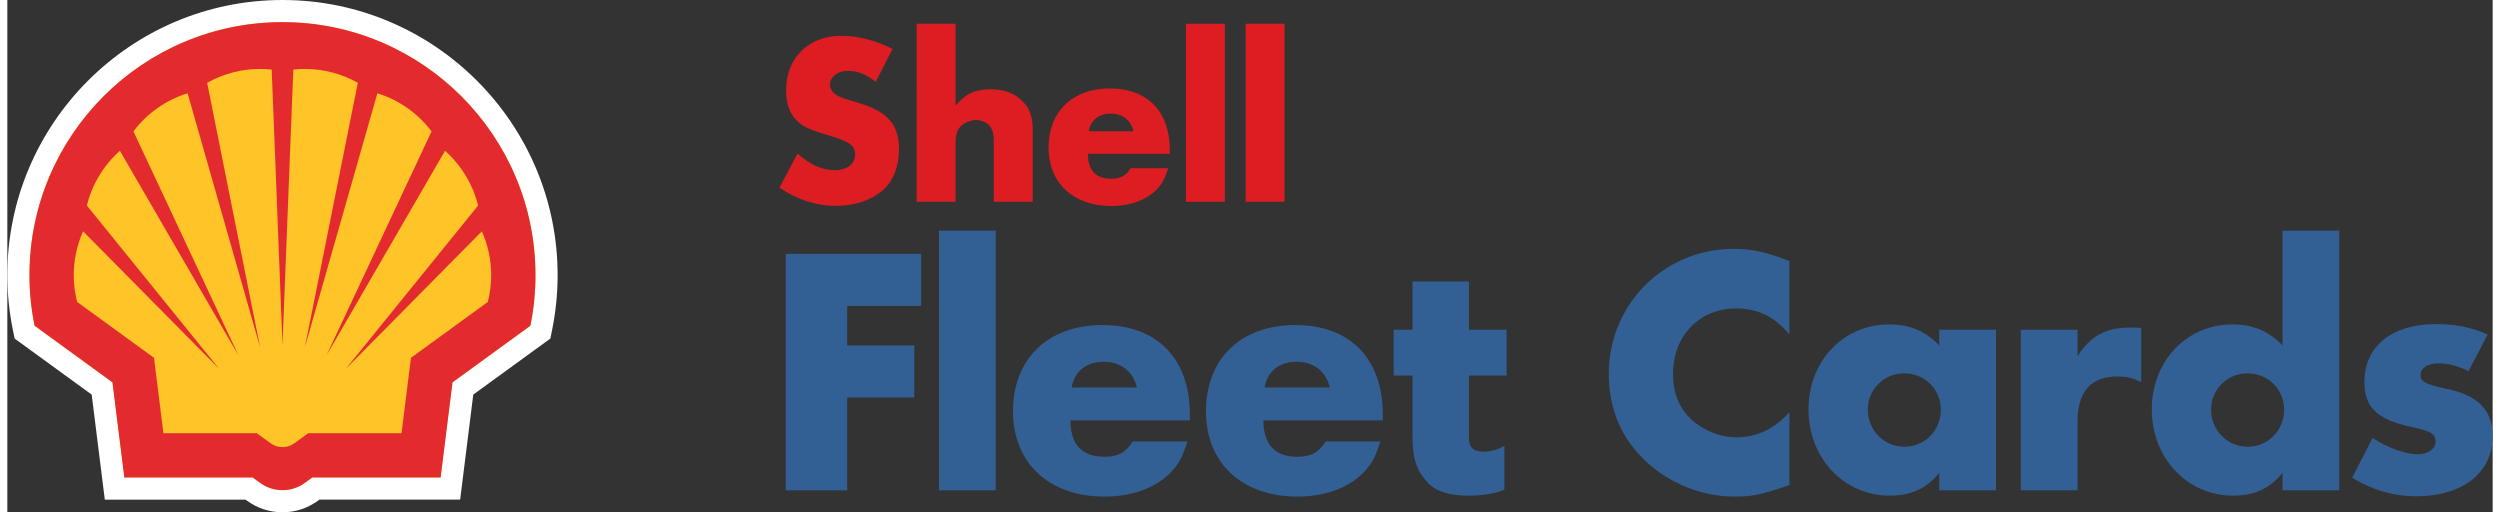 <?xml version="1.0" encoding="UTF-8"?><svg id="Layer_2" width="244" height="50" xmlns="http://www.w3.org/2000/svg" viewBox="0 0 951.06 196.04"><rect x="0" y="0" width="951.06" height="196.04" fill="#333333" stroke="none"/><defs><style>.cls-1{fill:#fff;}.cls-2{fill:#dd1d21;}.cls-3{fill:#336094;}.cls-4{fill:#e32b2f;}.cls-5{fill:#ffc428;}</style></defs><g id="Layer_1-2"><g><path class="cls-2" d="M321.7,27.11c-3.95,0-6.91,2.3-6.91,5.35,0,1.15,.58,2.39,1.48,3.13,1.81,1.48,2.47,1.73,9.71,3.87,10.78,3.21,15.22,8.23,15.22,17.44,0,6.99-2.14,12.42-6.33,16.04-4.44,3.78-10.78,5.84-17.93,5.84s-14.89-2.39-21.47-6.99l6.91-13c5.02,4.36,9.46,6.33,14.23,6.33s7.81-2.39,7.81-6c0-3.37-2.14-4.94-9.71-7.16-6.91-2.06-9.54-3.21-11.76-5.02-3.29-2.71-4.94-6.83-4.94-12.34,0-12.42,8.55-20.89,21.06-20.89,6.5,0,13.41,1.81,19.66,5.02l-6.42,12.59c-3.62-2.88-6.91-4.19-10.61-4.19Z"/><path class="cls-2" d="M362.85,40.43c4.03-4.69,7.4-6.25,13.49-6.25,5.18,0,9.21,1.48,12.17,4.61,2.96,2.96,3.87,5.92,3.87,11.68v26.73h-14.89v-21.31c0-4.28-.08-5.1-.9-6.66-.9-1.97-3.29-3.29-5.92-3.29-2.47,0-4.77,1.15-6.25,2.8-1.07,1.48-1.56,3.13-1.56,5.84v22.62h-14.89V9.09h14.89v31.34Z"/><path class="cls-2" d="M422.48,68.4c3.54,0,5.51-1.07,7.4-4.03h14.31c-1.07,3.54-1.97,5.43-3.7,7.4-3.87,4.52-10.45,7.07-18.02,7.07-14.56,0-24.02-8.8-24.02-22.37s8.97-22.62,23.44-22.62,22.95,8.88,22.95,23.53v1.48h-31.34c.08,6.42,3.04,9.54,8.97,9.54Zm-.25-24.92c-4.52,0-7.65,2.47-8.39,6.75h17.11c-.99-4.28-4.28-6.75-8.72-6.75Z"/><path class="cls-2" d="M451.01,77.21V9.09h14.89V77.21h-14.89Z"/><path class="cls-2" d="M473.87,77.21V9.09h14.89V77.21h-14.89Z"/></g><g><path class="cls-3" d="M321.38,132.19h25.68v19.92h-25.68v35.52h-23.52V97.15h51.84v19.92h-28.32v15.12Z"/><path class="cls-3" d="M356.52,187.63V88.27h21.72v99.36h-21.72Z"/><path class="cls-3" d="M419.88,174.79c5.16,0,8.04-1.56,10.8-5.88h20.88c-1.56,5.16-2.88,7.92-5.4,10.8-5.64,6.6-15.24,10.32-26.28,10.32-21.24,0-35.04-12.84-35.04-32.64s13.08-33,34.2-33,33.48,12.96,33.48,34.32v2.16h-45.72c.12,9.36,4.44,13.92,13.08,13.92Zm-.36-36.36c-6.6,0-11.16,3.6-12.24,9.84h24.96c-1.44-6.24-6.24-9.84-12.72-9.84Z"/><path class="cls-3" d="M493.71,174.79c5.16,0,8.04-1.56,10.8-5.88h20.88c-1.56,5.16-2.88,7.92-5.4,10.8-5.64,6.6-15.24,10.32-26.28,10.32-21.24,0-35.04-12.84-35.04-32.64s13.08-33,34.2-33,33.48,12.96,33.48,34.32v2.16h-45.72c.12,9.36,4.44,13.92,13.08,13.92Zm-.36-36.36c-6.6,0-11.16,3.6-12.24,9.84h24.96c-1.44-6.24-6.24-9.84-12.72-9.84Z"/><path class="cls-3" d="M542.87,183.91c-2.76-3.24-5.16-6.84-5.16-17.04v-23.16h-7.2v-17.52h7.2v-18.48h21.6v18.48h14.4v17.52h-14.4v24c0,3.48,1.8,5.16,5.52,5.16,2.76,0,6-.96,8.04-2.28v16.8c-2.76,1.2-7.44,2.28-13.8,2.28-9.72,0-14.04-3-16.2-5.76Z"/><path class="cls-3" d="M661.66,118.03c-14.16,0-24.24,10.44-24.24,24.96,0,7.8,2.52,13.8,7.92,18.36,4.68,3.72,10.32,6,16.32,6,7.68,0,14.28-3,20.28-9.6v27.84c-11.04,3.84-14.4,4.44-21,4.44-13.44,0-27-5.88-36.12-15.72-7.92-8.28-12-19.08-12-31.2,0-26.64,21.12-47.88,47.88-47.88,7.08,0,12.72,1.32,21.24,4.68v28.08c-5.52-6.72-12.12-9.96-20.28-9.96Z"/><path class="cls-3" d="M761.01,187.63h-21.72v-6.72c-4.8,6-10.68,8.76-18.96,8.76-17.52,0-31.08-14.4-31.08-33s13.44-32.52,30.84-32.52c7.92,0,13.8,2.52,19.2,8.04v-6h21.72v61.44Zm-49.08-30.96c0,8.04,6.24,14.28,14.04,14.28s13.92-6.24,13.92-14.16-6.24-13.92-14.04-13.92-13.92,6.24-13.92,13.8Z"/><path class="cls-3" d="M792.21,136.27c5.04-7.8,10.8-10.92,20.16-10.92,1.44,0,2.16,0,4.2,.12v20.76c-3.48-1.68-5.52-2.16-9.12-2.16-10.2,0-15.24,5.88-15.24,17.28v26.28h-21.72v-61.44h21.72v10.08Z"/><path class="cls-3" d="M892.38,187.63h-21.72v-6.72c-4.8,6-10.68,8.76-18.96,8.76-17.52,0-31.08-14.4-31.08-33s13.44-32.52,30.84-32.52c7.92,0,13.8,2.52,19.2,8.04v-43.92h21.72v99.36Zm-49.08-30.96c0,8.04,6.24,14.28,14.04,14.28s13.92-6.24,13.92-14.16-6.24-13.92-14.04-13.92-13.92,6.24-13.92,13.8Z"/><path class="cls-3" d="M930.06,139.03c-3.96,0-6.6,1.92-6.6,4.44s1.56,3.48,9.72,5.28c12.24,2.4,17.88,8.28,17.88,18.12,0,14.04-11.52,23.04-29.28,23.04-8.52,0-16.56-2.28-24.48-7.08l7.8-15.24c5.76,3.72,12.36,6.24,17.4,6.24,3.84,0,6.72-2.04,6.72-4.92s-1.92-3.96-9.24-5.52c-12.96-2.76-18-7.44-18-17.16,0-13.68,10.44-22.2,27.36-22.2,7.44,0,13.08,1.08,19.8,3.96l-7.32,14.04c-4.08-2.04-7.92-3-11.76-3Z"/></g><g><path class="cls-1" d="M200.14,124.64l-29.8,21.67-4.55,36.41h-49.13l-2.84,2.06c-2.48,1.81-5.48,2.78-8.54,2.78s-6.06-.97-8.54-2.78l-2.84-2.06H44.78l-4.55-36.41-29.8-21.67c-1.3-6.37-1.96-12.86-1.96-19.36C8.47,51.84,51.84,8.47,105.28,8.47s96.81,43.37,96.81,96.81c0,6.51-.66,12.99-1.95,19.36h0ZM105.28,0C47.23,0,0,47.23,0,105.28c0,7.05,.72,14.14,2.13,21.06l.66,3.22,29.49,21.45,5.02,40.19h53.86l.6,.43c3.95,2.88,8.63,4.4,13.53,4.4s9.58-1.52,13.52-4.39l.61-.45h53.86l5.02-40.19,29.5-21.45,.66-3.23c1.41-6.92,2.12-14.01,2.12-21.05C210.56,47.23,163.34,0,105.28,0h0Z"/><path class="cls-1" d="M105.28,188.45c-3.28,0-6.41-1.02-9.06-2.95l-2.6-1.89H44l-4.6-36.8-29.77-21.65-.07-.33c-1.31-6.42-1.97-13-1.97-19.54C7.59,51.42,51.42,7.6,105.28,7.6s97.69,43.82,97.69,97.69c0,6.56-.66,13.13-1.97,19.54l-.07,.33-29.76,21.65-4.6,36.8h-49.62l-2.61,1.89c-2.65,1.93-5.78,2.95-9.06,2.95Zm-59.73-6.59h48.64l3.07,2.23c2.35,1.71,5.12,2.61,8.03,2.61s5.68-.9,8.03-2.61l3.07-2.23h48.64l4.51-36.02,29.83-21.7c1.24-6.19,1.87-12.53,1.87-18.86,0-52.9-43.04-95.94-95.94-95.94S9.34,52.38,9.34,105.28c0,6.31,.63,12.66,1.87,18.86l29.83,21.7,4.5,36.02Z"/><path class="cls-5" d="M93.9,182.73H44.77l-4.55-36.41-29.8-21.67c-1.3-6.37-1.96-12.86-1.96-19.36C8.47,51.84,51.84,8.47,105.28,8.47s96.81,43.37,96.81,96.81c0,6.51-.65,12.99-1.95,19.36l-29.8,21.67-4.55,36.41h-49.13l-2.84,2.06c-2.48,1.81-5.48,2.78-8.55,2.78s-6.06-.97-8.54-2.78l-2.83-2.06h0Z"/><path class="cls-4" d="M181.58,88.51c2.36,5.28,3.58,10.99,3.58,16.77,0,3.46-.43,6.91-1.3,10.26l-29.41,21.39-3.61,28.85h-35.71l-5.28,3.84c-1.32,.97-2.92,1.48-4.56,1.48s-3.23-.52-4.55-1.48l-5.29-3.84H59.73l-3.61-28.85-29.41-21.39c-.86-3.35-1.3-6.8-1.3-10.26,0-5.78,1.22-11.49,3.57-16.77l52.08,52.65L30.44,78.66c1.99-8.11,6.4-15.42,12.64-20.96l45.38,78.33L48.25,50.28c5.2-6.92,12.46-12.03,20.73-14.58l27.75,97.23L76.46,31.69c6.17-3.48,13.13-5.31,20.21-5.31,1.5,0,3,.08,4.49,.25l4.13,105.28,4.14-105.28c1.48-.16,2.98-.25,4.48-.25,7.08,0,14.05,1.83,20.21,5.31l-20.27,101.24,27.75-97.23c8.27,2.56,15.52,7.66,20.73,14.58l-40.22,85.75,45.38-78.33c6.24,5.54,10.66,12.85,12.65,20.96l-50.63,62.5,52.07-52.65h0ZM105.28,8.47C51.84,8.47,8.47,51.84,8.47,105.28c0,6.51,.66,12.99,1.96,19.36l29.8,21.67,4.55,36.41h49.13l2.84,2.06c2.48,1.81,5.47,2.78,8.54,2.78s6.06-.97,8.54-2.78l2.84-2.06h49.13l4.55-36.41,29.8-21.67c1.3-6.37,1.95-12.86,1.95-19.36,0-53.44-43.38-96.81-96.81-96.81h0Z"/></g></g></svg>